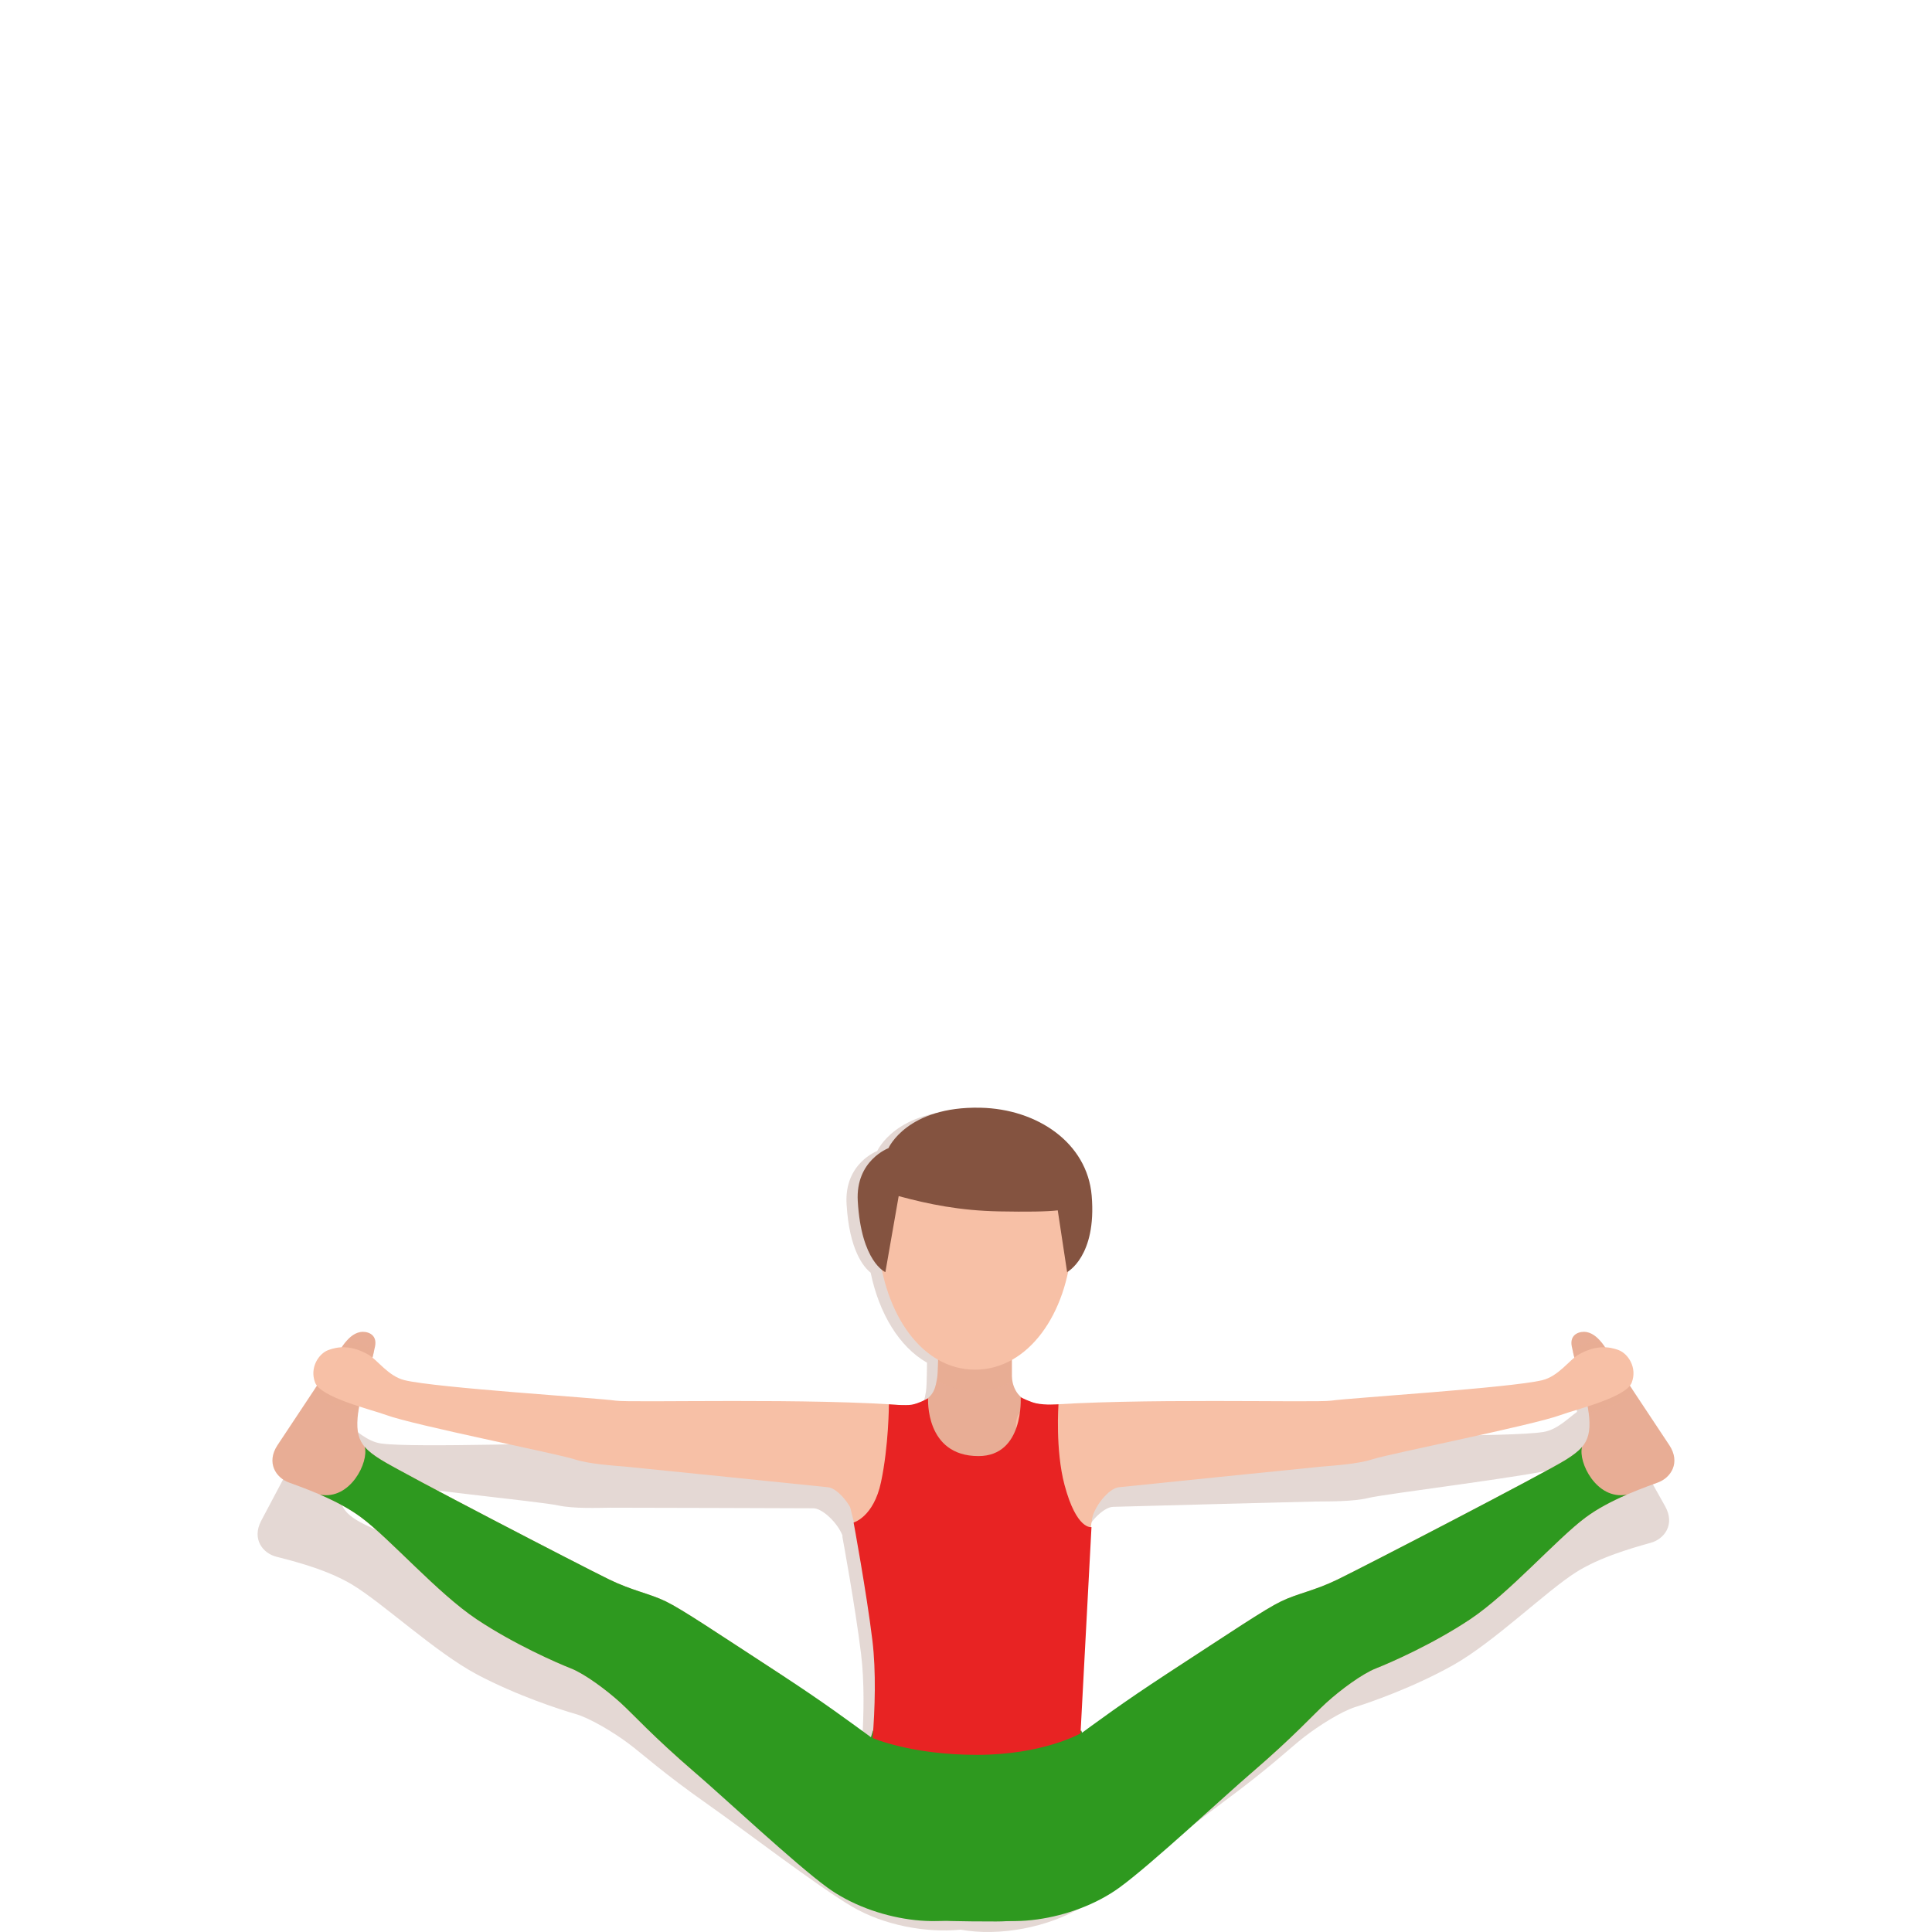 <svg width="300" height="300" viewBox="0 0 300 300" fill="none" xmlns="http://www.w3.org/2000/svg">
<path opacity="0.2" d="M258.578 233.922L253.366 224.61C253.31 224.51 253.241 224.377 253.154 224.221C253.293 224.074 253.401 223.923 253.474 223.764C254.539 221.506 253.241 219.248 251.843 218.592C251.267 218.32 250.583 218.087 249.778 217.996C249.033 216.718 248.228 215.738 247.094 215.423C246.207 215.177 244.371 215.427 244.622 217.474C244.683 217.966 244.752 218.432 244.826 218.881C244.843 218.993 244.865 219.11 244.886 219.235C243.544 220.181 241.843 221.998 239.662 222.356C234.645 223.181 209.672 222.853 206.742 223.06C204.348 223.228 178.077 220.47 162.602 220.409C162.611 220.297 162.615 220.237 162.615 220.237C162.615 220.237 160.632 220.396 159.126 220.081C158.524 219.956 157.524 219.516 157.035 219.287C155.741 218.367 155.39 216.744 155.377 215.842C155.373 215.678 155.373 215.363 155.373 214.94C155.369 214.119 155.369 212.893 155.373 211.616C159.697 209.189 162.853 204.065 164.126 197.875C164.944 197.335 168.485 194.49 167.77 186.098C167.073 177.9 159.325 172.646 150.512 172.447C139.075 172.197 136.218 178.729 136.218 178.729C136.218 178.729 131.098 180.628 131.453 186.927C131.864 194.166 134.141 196.787 135.197 197.624C136.491 203.91 139.612 209.133 143.945 211.598C143.932 212.82 143.915 214.007 143.876 214.879C143.854 215.427 143.82 215.851 143.781 216.079C143.586 217.193 143.43 218.57 142.084 219.455C141.699 219.65 140.993 219.982 140.339 220.176C140.235 220.202 140.136 220.228 140.032 220.254C139.984 220.263 139.937 220.275 139.893 220.284C138.876 220.465 136.283 220.232 136.283 220.232C136.283 220.232 136.283 220.288 136.283 220.396C120.826 220.806 94.52 224.191 92.118 224.079C89.183 223.941 64.228 224.856 59.189 224.148C56.999 223.841 55.259 222.063 53.891 221.152C53.912 221.027 53.93 220.906 53.943 220.789C54.008 220.345 54.064 219.878 54.116 219.386C54.319 217.336 52.475 217.128 51.596 217.396C50.467 217.741 49.688 218.739 48.973 220.034C48.172 220.146 47.489 220.396 46.922 220.681C45.536 221.372 44.29 223.66 45.411 225.892C45.489 226.047 45.601 226.198 45.744 226.341C45.662 226.505 45.588 226.643 45.536 226.747L40.554 236.153C39.074 238.99 40.796 241.196 42.943 241.735C44.935 242.232 46.926 242.784 48.826 243.432C49.034 243.505 49.242 243.579 49.45 243.652C49.7 243.743 49.956 243.838 50.203 243.933C50.402 244.01 50.601 244.084 50.796 244.166C51.116 244.295 51.432 244.425 51.744 244.563C51.861 244.615 51.982 244.667 52.099 244.718C52.48 244.891 52.852 245.068 53.22 245.254C53.302 245.297 53.38 245.336 53.462 245.379C53.852 245.582 54.237 245.793 54.609 246.013C59.384 248.863 67.591 256.56 74.037 259.992C80.201 263.273 87.122 265.509 89.347 266.139C91.572 266.77 95.182 268.937 97.507 270.663C99.831 272.39 102.861 275.24 110.147 280.355C115.064 283.804 126.972 292.926 132.318 296.065C137.162 298.914 143.677 300.179 149.183 299.639C155.105 300.718 162.801 299.346 168.264 295.961C173.532 292.693 185.228 283.299 190.059 279.738C197.219 274.454 200.184 271.536 202.465 269.757C204.751 267.978 208.309 265.725 210.516 265.043C212.724 264.365 219.594 261.969 225.675 258.541C232.039 254.958 240.064 247.075 244.769 244.11C245.133 243.881 245.514 243.661 245.899 243.449C245.977 243.406 246.059 243.358 246.142 243.315C246.501 243.121 246.869 242.935 247.245 242.754C247.362 242.698 247.484 242.642 247.605 242.586C247.908 242.443 248.215 242.309 248.527 242.176C248.735 242.089 248.942 242.003 249.15 241.917C249.384 241.822 249.622 241.727 249.86 241.636C250.137 241.528 250.418 241.424 250.704 241.321C252.526 240.66 254.427 240.086 256.331 239.564C258.452 238.972 260.128 236.723 258.578 233.922ZM102.957 254.324C100.294 253.348 97.641 253.201 93.892 251.811C89.256 250.093 60.388 238.588 56.782 236.801C56.501 236.663 56.241 236.529 55.99 236.391C55.977 236.382 55.964 236.374 55.947 236.369C55.185 235.951 54.562 235.536 54.068 235.057V235.061C52.908 233.943 52.441 232.471 52.523 229.812C52.536 229.622 52.562 229.272 52.588 228.892C54.358 229.276 55.995 229.57 56.891 229.799C61.379 230.964 83.889 233.144 86.633 233.757C89.022 234.288 92.879 234.133 94.732 234.116C96.585 234.099 126.258 234.206 126.258 234.206C127.704 234.185 130.046 236.477 130.79 238.368C130.808 238.433 130.821 238.493 130.838 238.558C130.812 238.567 130.795 238.571 130.795 238.571C130.795 238.571 132.794 249.376 133.708 256.845C134.236 261.157 134.141 266.299 133.864 270.474C130.665 268.6 127.016 266.519 121.752 263.791C111.112 258.278 105.619 255.299 102.957 254.324ZM205.625 250.823C201.911 252.299 199.262 252.511 196.621 253.547C193.985 254.587 188.561 257.691 178.051 263.454C172.848 266.308 169.246 268.479 166.086 270.426L167.74 239.331C168 239.344 168.173 239.197 168.242 238.834C168.619 236.857 171.251 233.995 172.848 233.982C172.848 233.982 202.513 233.179 204.365 233.153C206.218 233.127 210.079 233.192 212.456 232.609C215.187 231.936 237.64 229.229 242.099 227.96C242.986 227.705 244.618 227.377 246.38 226.95C246.419 227.325 246.449 227.679 246.466 227.869C246.609 230.528 246.176 232.005 245.046 233.153V233.149C244.562 233.641 243.951 234.068 243.198 234.504C243.185 234.513 243.168 234.522 243.155 234.53C242.908 234.673 242.653 234.811 242.376 234.958C238.804 236.823 210.218 248.996 205.625 250.823Z" fill="#7A3D2A"/>
<path d="M166.783 261.766C166.467 251.945 168.571 243.971 169.649 235.143C170.887 225.006 174.216 221.579 163.017 218.488C160.455 217.78 155.312 216.424 151.776 216.398C147.023 216.368 142.603 218.004 138.673 218.837C130.422 220.582 130.128 226.159 132.201 234.806C134.344 243.755 137.045 251.94 136.729 261.766C136.413 271.591 167.099 271.591 166.783 261.766Z" fill="#F7C0A6"/>
<path d="M159.94 217.651C162.204 218.247 158.139 229.898 151.404 229.898C144.668 229.898 140.339 218.579 142.724 217.806C145.105 217.033 145.287 215.276 145.525 213.912C145.763 212.544 145.685 203.992 145.685 203.992C145.685 200.84 148.244 198.289 151.404 198.289C154.559 198.289 157.122 200.84 157.122 203.992C157.122 203.992 157.104 212.548 157.122 213.675C157.139 214.802 157.676 217.059 159.94 217.651Z" fill="#E8AD95"/>
<path opacity="0.4" d="M151.404 216.01C153.464 216.01 155.386 215.47 157.118 214.499C157.109 211.991 157.122 205.718 157.122 205.718C157.122 202.567 154.559 200.016 151.404 200.016C148.244 200.016 145.685 202.567 145.685 205.718C145.685 205.718 145.737 211.676 145.616 214.439C147.365 215.445 149.304 216.01 151.404 216.01Z" fill="#E8AD95"/>
<path d="M134.504 292.676C139.508 296.954 132.6 298.366 154.676 298.366C164.364 298.366 168.493 293.612 174.571 288.505C178.913 284.853 169.177 273.573 167.918 268.747H135.539C133.284 276.88 127.557 286.731 134.504 292.676Z" fill="#2E991F"/>
<path d="M166.416 193.389C165.706 203.97 159.693 212.681 151.404 212.681C143.114 212.681 137.283 203.97 136.392 193.389C135.569 183.606 141.551 175.611 151.404 175.611C162.663 175.611 167.074 183.589 166.416 193.389Z" fill="#F7C0A6"/>
<path d="M58.237 209.073C57.527 212.613 56.475 214.759 55.956 217.323C54.796 223.082 55.752 224.545 59.163 226.678C62.574 228.811 90.161 243.1 94.602 245.267C98.195 247.015 100.823 247.426 103.372 248.66C105.922 249.895 111.095 253.396 121.142 259.936C134.803 268.829 112.493 279.181 107.943 275.266C101.204 269.459 98.468 266.325 96.325 264.378C94.183 262.431 90.806 259.919 88.655 259.073C86.503 258.227 79.837 255.321 74.028 251.449C67.955 247.4 60.548 238.93 56.081 235.623C52.977 233.322 48.943 231.668 44.9 230.218C42.818 229.471 41.32 227.105 43.073 224.429L50.874 212.669C52.627 209.993 53.8 207.264 55.925 206.841C56.83 206.664 58.644 207.053 58.237 209.073Z" fill="#E8AD95"/>
<path d="M56.639 224.674C57.241 225.382 58.076 225.995 59.167 226.677C62.578 228.81 90.165 243.099 94.606 245.266C98.199 247.015 100.827 247.425 103.376 248.66C105.926 249.894 111.099 253.395 121.146 259.936C134.807 268.829 136.82 271.678 150.287 279.794C156.524 283.554 158.749 292.758 153.087 296.337C147.261 300.028 135.599 298.296 128.453 293.081C123.444 289.429 112.497 279.176 107.943 275.261C101.203 269.455 98.468 266.32 96.325 264.373C94.182 262.426 90.806 259.914 88.654 259.068C86.503 258.222 79.837 255.316 74.028 251.444C67.954 247.395 60.548 238.925 56.081 235.618C54.224 234.241 52.033 233.101 49.709 232.091C54.414 232.963 57.301 226.988 56.639 224.674Z" fill="#2E991F"/>
<path opacity="0.4" d="M48.839 215.747C49.622 217.638 50.83 217.94 55.613 219.347C55.678 218.963 55.916 217.595 56.003 217.167C56.315 215.613 57.786 211.456 58.042 209.919C58.042 209.919 57.301 208.857 55.315 208.443C54.059 208.179 53.605 208.477 53.605 208.477C53.315 208.805 48.904 215.656 48.839 215.747Z" fill="#E8AD95"/>
<path d="M141.473 218.299C126.358 217.004 98.048 217.85 95.589 217.491C92.684 217.064 67.755 215.514 62.816 214.314C60.306 213.705 58.605 211.163 57.228 210.368C54.488 208.784 52.397 209.099 50.951 209.647C49.506 210.2 48.038 212.354 48.93 214.685C49.822 217.016 57.613 218.856 59.968 219.723C64.319 221.325 86.503 225.715 89.174 226.592C91.498 227.356 95.355 227.58 97.199 227.744C99.043 227.908 128.565 230.939 128.565 230.939C130.158 231.073 132.565 234.129 132.79 236.128C133.123 239.107 141.685 228.798 143.391 225.34C144.768 222.542 145.685 218.657 141.473 218.299Z" fill="#F7C0A6"/>
<path d="M244.064 209.073C244.774 212.613 245.826 214.759 246.346 217.323C247.506 223.082 246.549 224.545 243.138 226.678C239.727 228.811 212.14 243.1 207.699 245.267C204.106 247.015 201.479 247.426 198.929 248.66C196.379 249.895 191.207 253.396 181.16 259.936C167.498 268.829 189.808 279.181 194.358 275.266C201.098 269.459 203.833 266.325 205.976 264.378C208.119 262.431 211.495 259.919 213.647 259.073C215.798 258.227 222.464 255.321 228.273 251.449C234.346 247.4 241.753 238.93 246.22 235.623C249.324 233.322 253.358 231.668 257.401 230.218C259.483 229.471 260.981 227.105 259.228 224.429L251.428 212.669C249.674 209.993 248.501 207.264 246.376 206.841C245.471 206.664 243.662 207.053 244.064 209.073Z" fill="#E8AD95"/>
<path d="M245.666 224.674C245.064 225.382 244.228 225.995 243.138 226.677C239.727 228.81 212.14 243.099 207.698 245.266C204.106 247.015 201.478 247.425 198.928 248.66C196.379 249.894 191.206 253.395 181.159 259.936C167.498 268.829 165.485 271.678 152.018 279.794C145.781 283.554 143.556 292.758 149.218 296.337C155.044 300.028 166.706 298.296 173.852 293.081C178.861 289.429 189.808 279.176 194.362 275.261C201.102 269.455 203.837 266.32 205.98 264.373C208.123 262.426 211.499 259.914 213.65 259.068C215.802 258.222 222.468 255.316 228.277 251.444C234.35 247.395 241.757 238.925 246.224 235.618C248.081 234.241 250.271 233.101 252.596 232.091C247.891 232.963 245.003 226.988 245.666 224.674Z" fill="#2E991F"/>
<path opacity="0.4" d="M253.462 215.747C252.678 217.638 251.47 217.94 246.687 219.347C246.622 218.963 246.384 217.595 246.298 217.167C245.986 215.613 244.514 211.456 244.259 209.919C244.259 209.919 244.999 208.857 246.986 208.443C248.241 208.179 248.696 208.477 248.696 208.477C248.99 208.805 253.397 215.656 253.462 215.747Z" fill="#E8AD95"/>
<path d="M160.831 218.299C175.947 217.004 204.257 217.85 206.716 217.491C209.62 217.064 234.549 215.514 239.488 214.314C241.999 213.705 243.7 211.163 245.077 210.368C247.817 208.784 249.907 209.099 251.353 209.647C252.799 210.2 254.266 212.354 253.375 214.685C252.483 217.016 244.691 218.856 242.336 219.723C237.986 221.325 215.801 225.715 213.131 226.592C210.806 227.356 206.949 227.58 205.105 227.744C203.261 227.908 173.739 230.939 173.739 230.939C172.146 231.073 169.74 234.129 169.515 236.128C169.181 239.107 160.619 228.798 158.914 225.34C157.533 222.542 156.619 218.657 160.831 218.299Z" fill="#F7C0A6"/>
<path d="M132.548 236.416C132.548 236.416 134.548 247.222 135.461 254.69C136.058 259.56 135.859 265.487 135.5 269.882C135.5 269.882 141.456 272.494 151.702 272.494C161.948 272.494 167.784 269.165 167.784 269.165L169.485 237.129C169.485 237.129 167.178 237.634 165.299 230.58C163.849 225.136 164.36 218.061 164.36 218.061C164.36 218.061 162.377 218.22 160.871 217.905C160.048 217.732 158.49 216.973 158.49 216.973C158.49 216.973 159.044 226.099 151.936 226.099C143.599 226.099 144.114 217.132 144.114 217.132C144.114 217.132 142.655 217.927 141.638 218.112C140.621 218.294 138.028 218.061 138.028 218.061C138.028 218.061 138.006 224.484 136.803 230.148C135.652 235.57 132.548 236.416 132.548 236.416Z" fill="#E82323"/>
<path d="M152.256 172.007C140.82 171.757 137.959 178.288 137.959 178.288C137.959 178.288 132.838 180.188 133.193 186.486C133.734 195.979 137.482 197.533 137.482 197.533L139.547 185.731C144.235 186.996 149.07 187.993 155.191 188.105C159.399 188.183 162.58 188.148 164.247 187.945L165.701 197.529C165.701 197.529 170.32 195.12 169.515 185.649C168.814 177.455 161.07 172.201 152.256 172.007Z" fill="#845340"/>
</svg>
